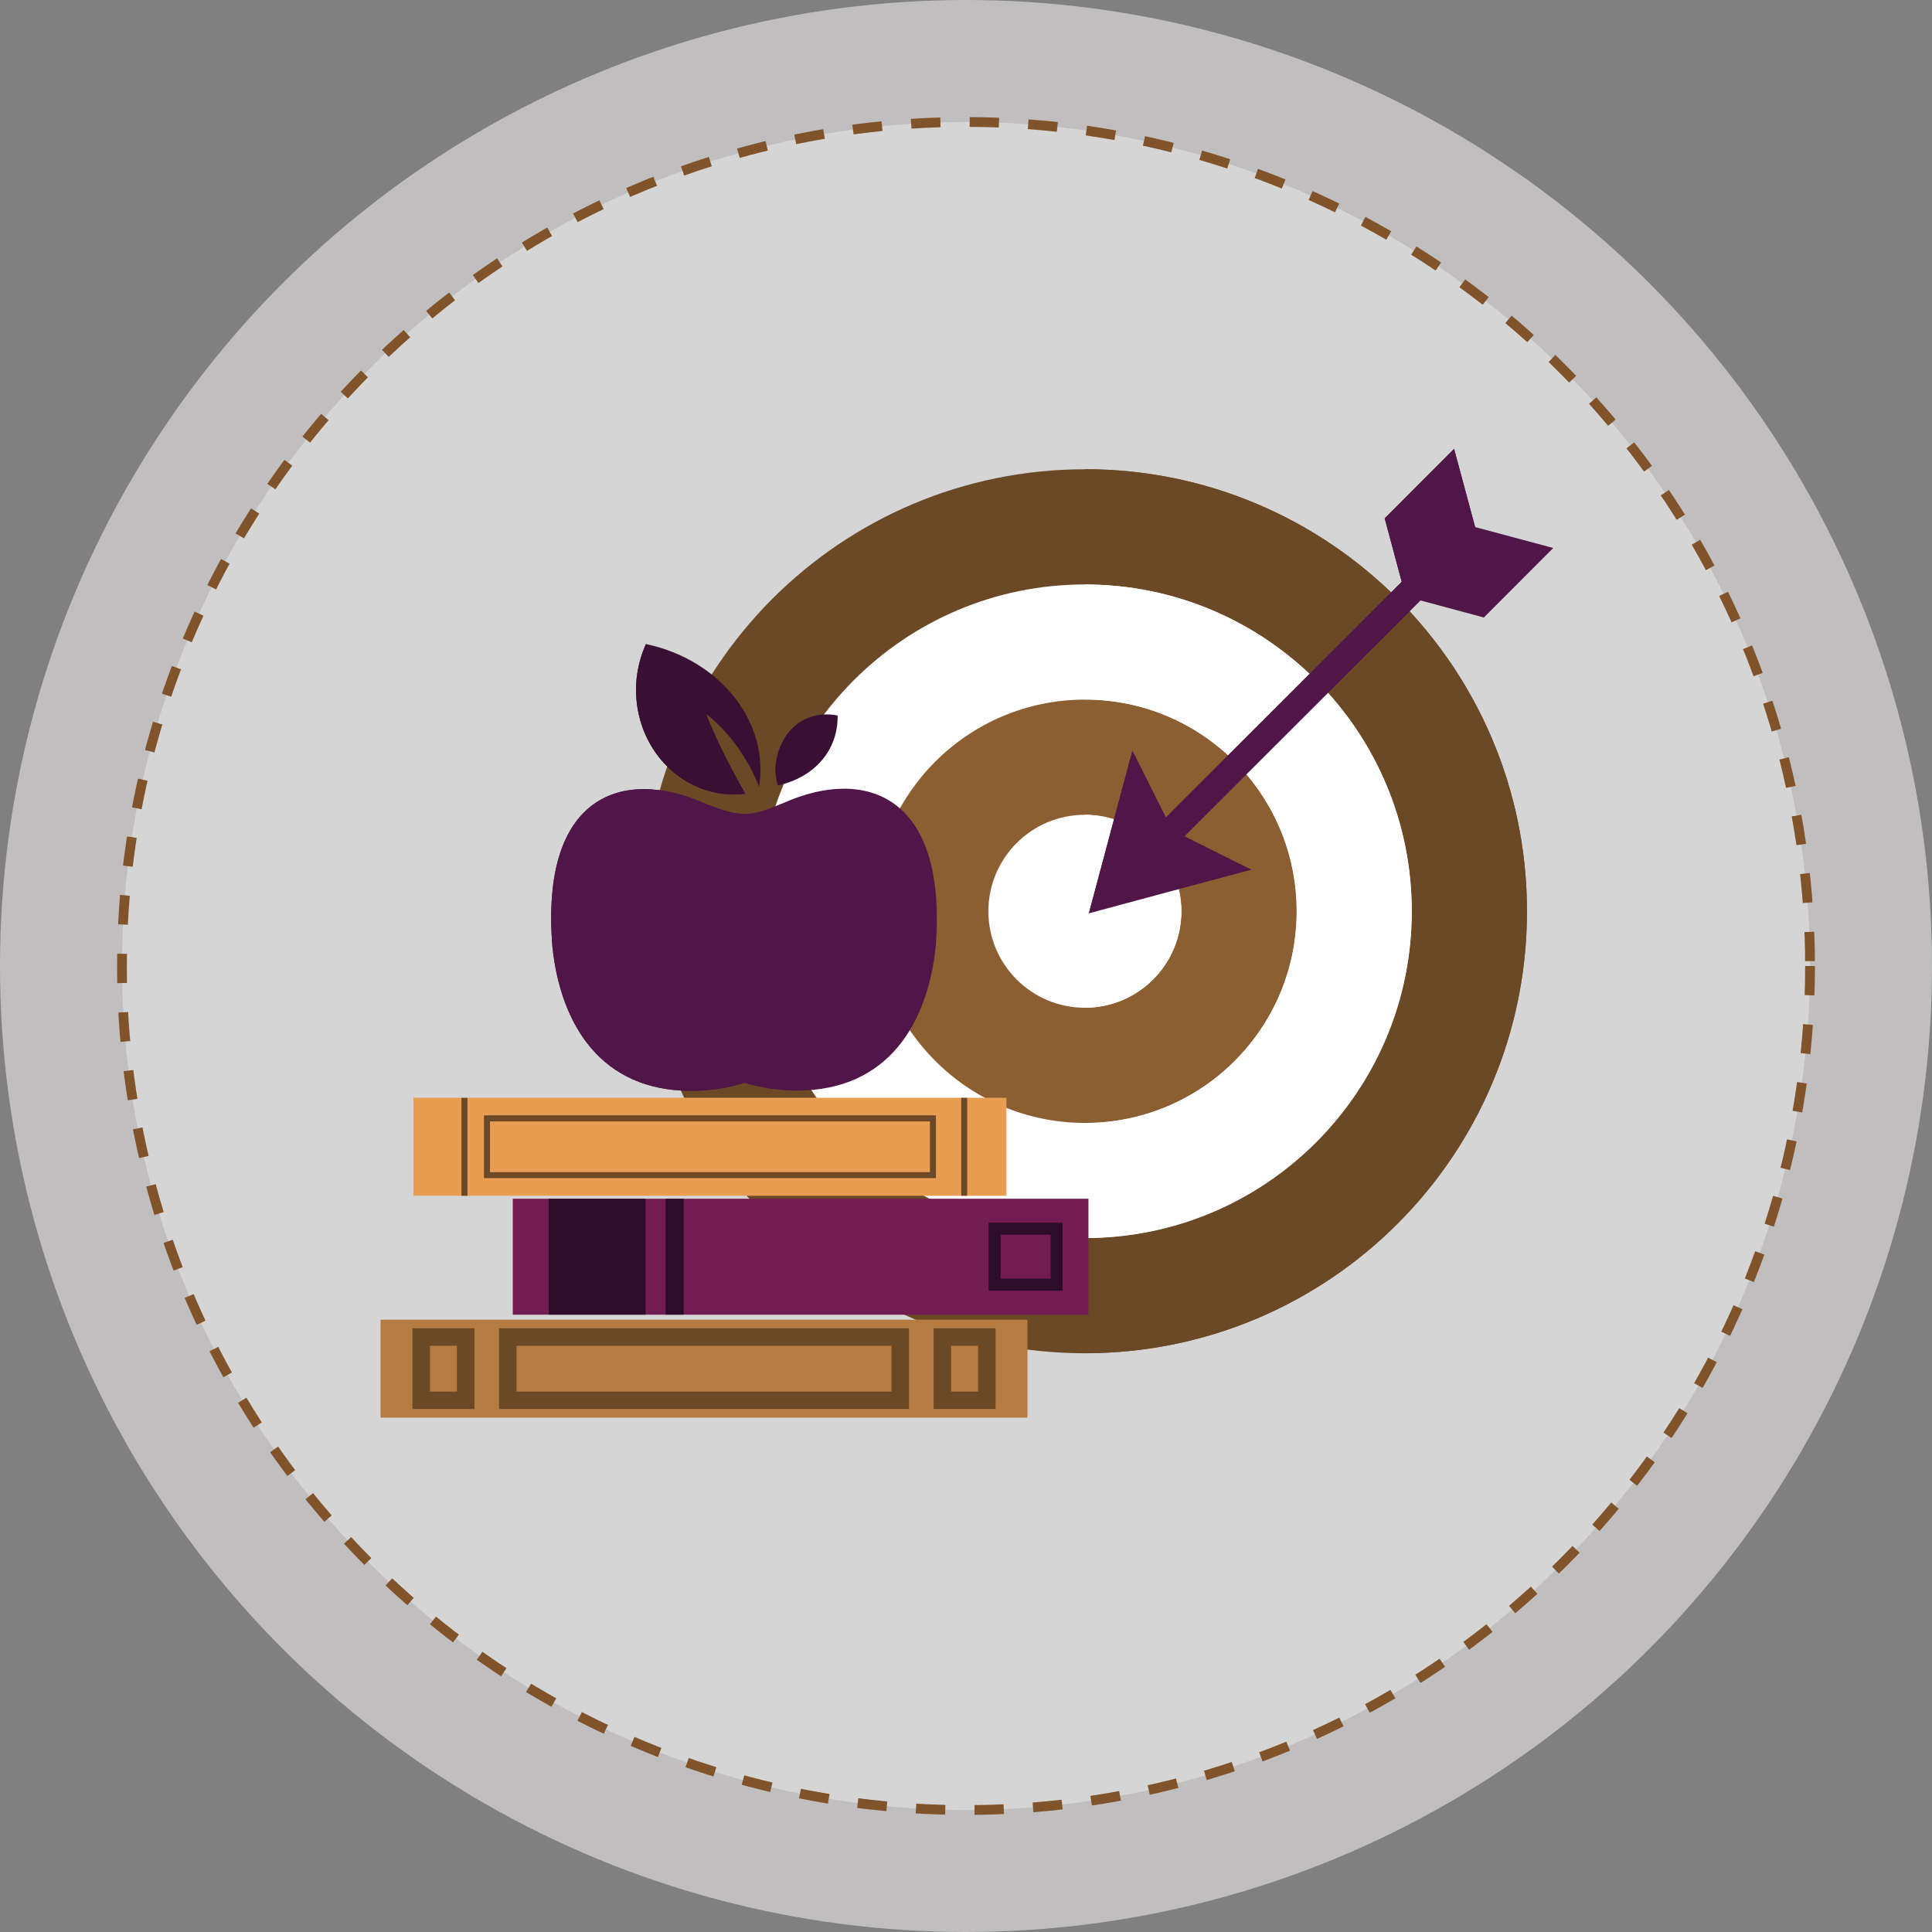 <svg width="198" height="198" fill="none" xmlns="http://www.w3.org/2000/svg"><rect width="100%" height="100%" fill="#808080" stroke="none"/><circle cx="99" cy="99" r="99" fill="#C0BEBE"/><circle cx="99" cy="99" r="86.5" fill="#D5D5D5" stroke="#80532A" stroke-dasharray="3 3"/><path d="M156.49 93.391c0 25.016-20.281 45.298-45.297 45.298s-45.298-20.282-45.298-45.298c0-25.016 20.282-45.298 45.298-45.298 25.016 0 45.297 20.282 45.297 45.298z" fill="#6B4926"/><path d="M144.687 93.39c0 18.494-15.001 33.496-33.494 33.496-18.494 0-33.495-15.002-33.495-33.495 0-18.494 14.99-33.495 33.495-33.495 18.504 0 33.494 15.001 33.494 33.495z" fill="#fff"/><path d="M132.884 93.391c0 11.982-9.709 21.692-21.691 21.692s-21.692-9.71-21.692-21.692S99.211 71.7 111.193 71.7s21.691 9.71 21.691 21.691z" fill="#8C5F32"/><path d="M121.071 93.391c0 5.46-4.429 9.889-9.889 9.889-5.459 0-9.888-4.43-9.888-9.889 0-5.46 4.429-9.888 9.888-9.888 5.46 0 9.889 4.428 9.889 9.888z" fill="#fff"/><path d="M111.193 48.083v11.803c18.504 0 33.494 15 33.494 33.494s-15.001 33.495-33.494 33.495v11.803c25.015 0 45.297-20.282 45.297-45.297 0-25.016-20.282-45.298-45.297-45.298z" fill="#6B4926"/><path d="M111.193 83.503c5.459 0 9.888 4.428 9.888 9.888s-4.429 9.889-9.888 9.889V83.503z" fill="#fff"/><path d="M111.193 71.7v11.803c5.459 0 9.888 4.429 9.888 9.888 0 5.46-4.429 9.889-9.888 9.889v11.803c11.982 0 21.691-9.71 21.691-21.692S123.175 71.7 111.193 71.7z" fill="#8C5F32"/><path d="M121.071 93.391c0-5.46-4.429-9.888-9.889-9.888v19.777c5.46 0 9.889-4.43 9.889-9.889z" fill="#fff"/><path d="M111.193 59.896V71.7c11.982 0 21.691 9.71 21.691 21.692s-9.709 21.691-21.691 21.691v11.804c18.504 0 33.495-15.002 33.495-33.495 0-18.494-15.002-33.495-33.495-33.495z" fill="#fff"/><path d="M111.592 93.601l2.23-8.331 2.231-8.321 4.071 8.12 8.121 4.061-8.332 2.23-8.321 2.241zM149.021 46l-7.111 7.122 2.146 8.005 8.016 2.157 7.111-7.122-8.005-2.146L149.021 46z" fill="#501648"/><path d="M149.022 54.27l-31.147 31.113 1.918 1.92L150.94 56.19l-1.918-1.92z" fill="#501648"/><path d="M151.178 54.016L149.021 46l-7.111 7.122 1.746 6.5-24.174 24.165-3.429-6.838-2.231 8.32-2.23 8.332 39.586-39.585zm-79.186 28.23c4.066 1.684 5.005 1.425 8.452-.016 8.1-3.556 16.66-.916 15.454 14.742-.814 7.911-4.872 14.78-14.2 14.796-1.896 0-3.721-.274-5.413-.791-1.684.525-3.51.807-5.413.815-9.321.015-13.41-6.831-14.256-14.742-1.277-15.65 7.261-18.321 15.376-14.812v.008z" fill="#501648"/><path d="M66.196 66.008c7.316 1.52 12.446 7.614 11.655 14.193-.015.149-.047.29-.07.431-.368-.98-.846-1.95-1.426-2.898-1.12-1.849-2.49-3.384-3.995-4.582.917 2.35 2.303 5.185 4.026 8.193a9.733 9.733 0 01-2.24.015c-5.608-.665-9.58-6.047-8.874-12.023.148-1.19.47-2.303.932-3.337l-.008.008z" fill="#391033"/><path d="M72.353 73.151c.916 2.35 2.302 5.186 4.026 8.194a9.733 9.733 0 01-2.24.015c-5.609-.665-9.58-6.047-8.875-12.023.148-1.19.47-2.303.932-3.337l6.157 7.144v.007zm13.488.189c.055 3.602-2.436 6.36-6.117 7.15-.07.016-.306-1.315-.267-1.809.212-2.718 1.841-5.138 4.724-5.436a5.831 5.831 0 011.66.086v.008z" fill="#391033"/><path d="M76.214 83.405c-1.104-.016-2.326-.376-4.222-1.16-8.115-3.508-16.66-.845-15.376 14.813.846 7.911 4.935 14.757 14.256 14.741 1.872 0 3.682-.282 5.342-.798V83.405z" fill="#501648"/><path d="M105.298 135.251H39v10.034h66.298v-10.034z" fill="#B57B41"/><path d="M46.825 137.923v4.692H44.06v-4.692h2.765zm1.794-1.794h-6.353v8.271h6.353v-8.271zm51.619 1.794v4.692h-2.765v-4.692h2.765zm1.794-1.794h-6.353v8.271h6.353v-8.271zm-10.669 1.794v4.692H52.935v-4.692h38.428zm1.794-1.794H51.141v8.271h42.016v-8.271z" fill="#6B4926"/><path d="M103.144 112.504H42.376v10.042h60.768v-10.042z" fill="#E89D53"/><path d="M47.906 112.512h-.61v10.034h.61v-10.034zm51.22 0h-.611v10.034h.61v-10.034zm-3.823 2.413v5.201H50.218v-5.201h45.087zm.612-.619H49.598v6.431h46.317v-6.431z" fill="#6B4926"/><path d="M111.549 122.852H52.551v11.882h58.998v-11.882z" fill="#721C54"/><path d="M66.165 122.852H56.24v11.882h9.925v-11.882zm3.901 0h-1.841v11.882h1.84v-11.882zm38.835 9.423h-7.582v-6.964h7.582v6.964zm-6.352-1.23h5.123v-4.504h-5.123v4.504z" fill="#2C0C28"/></svg>